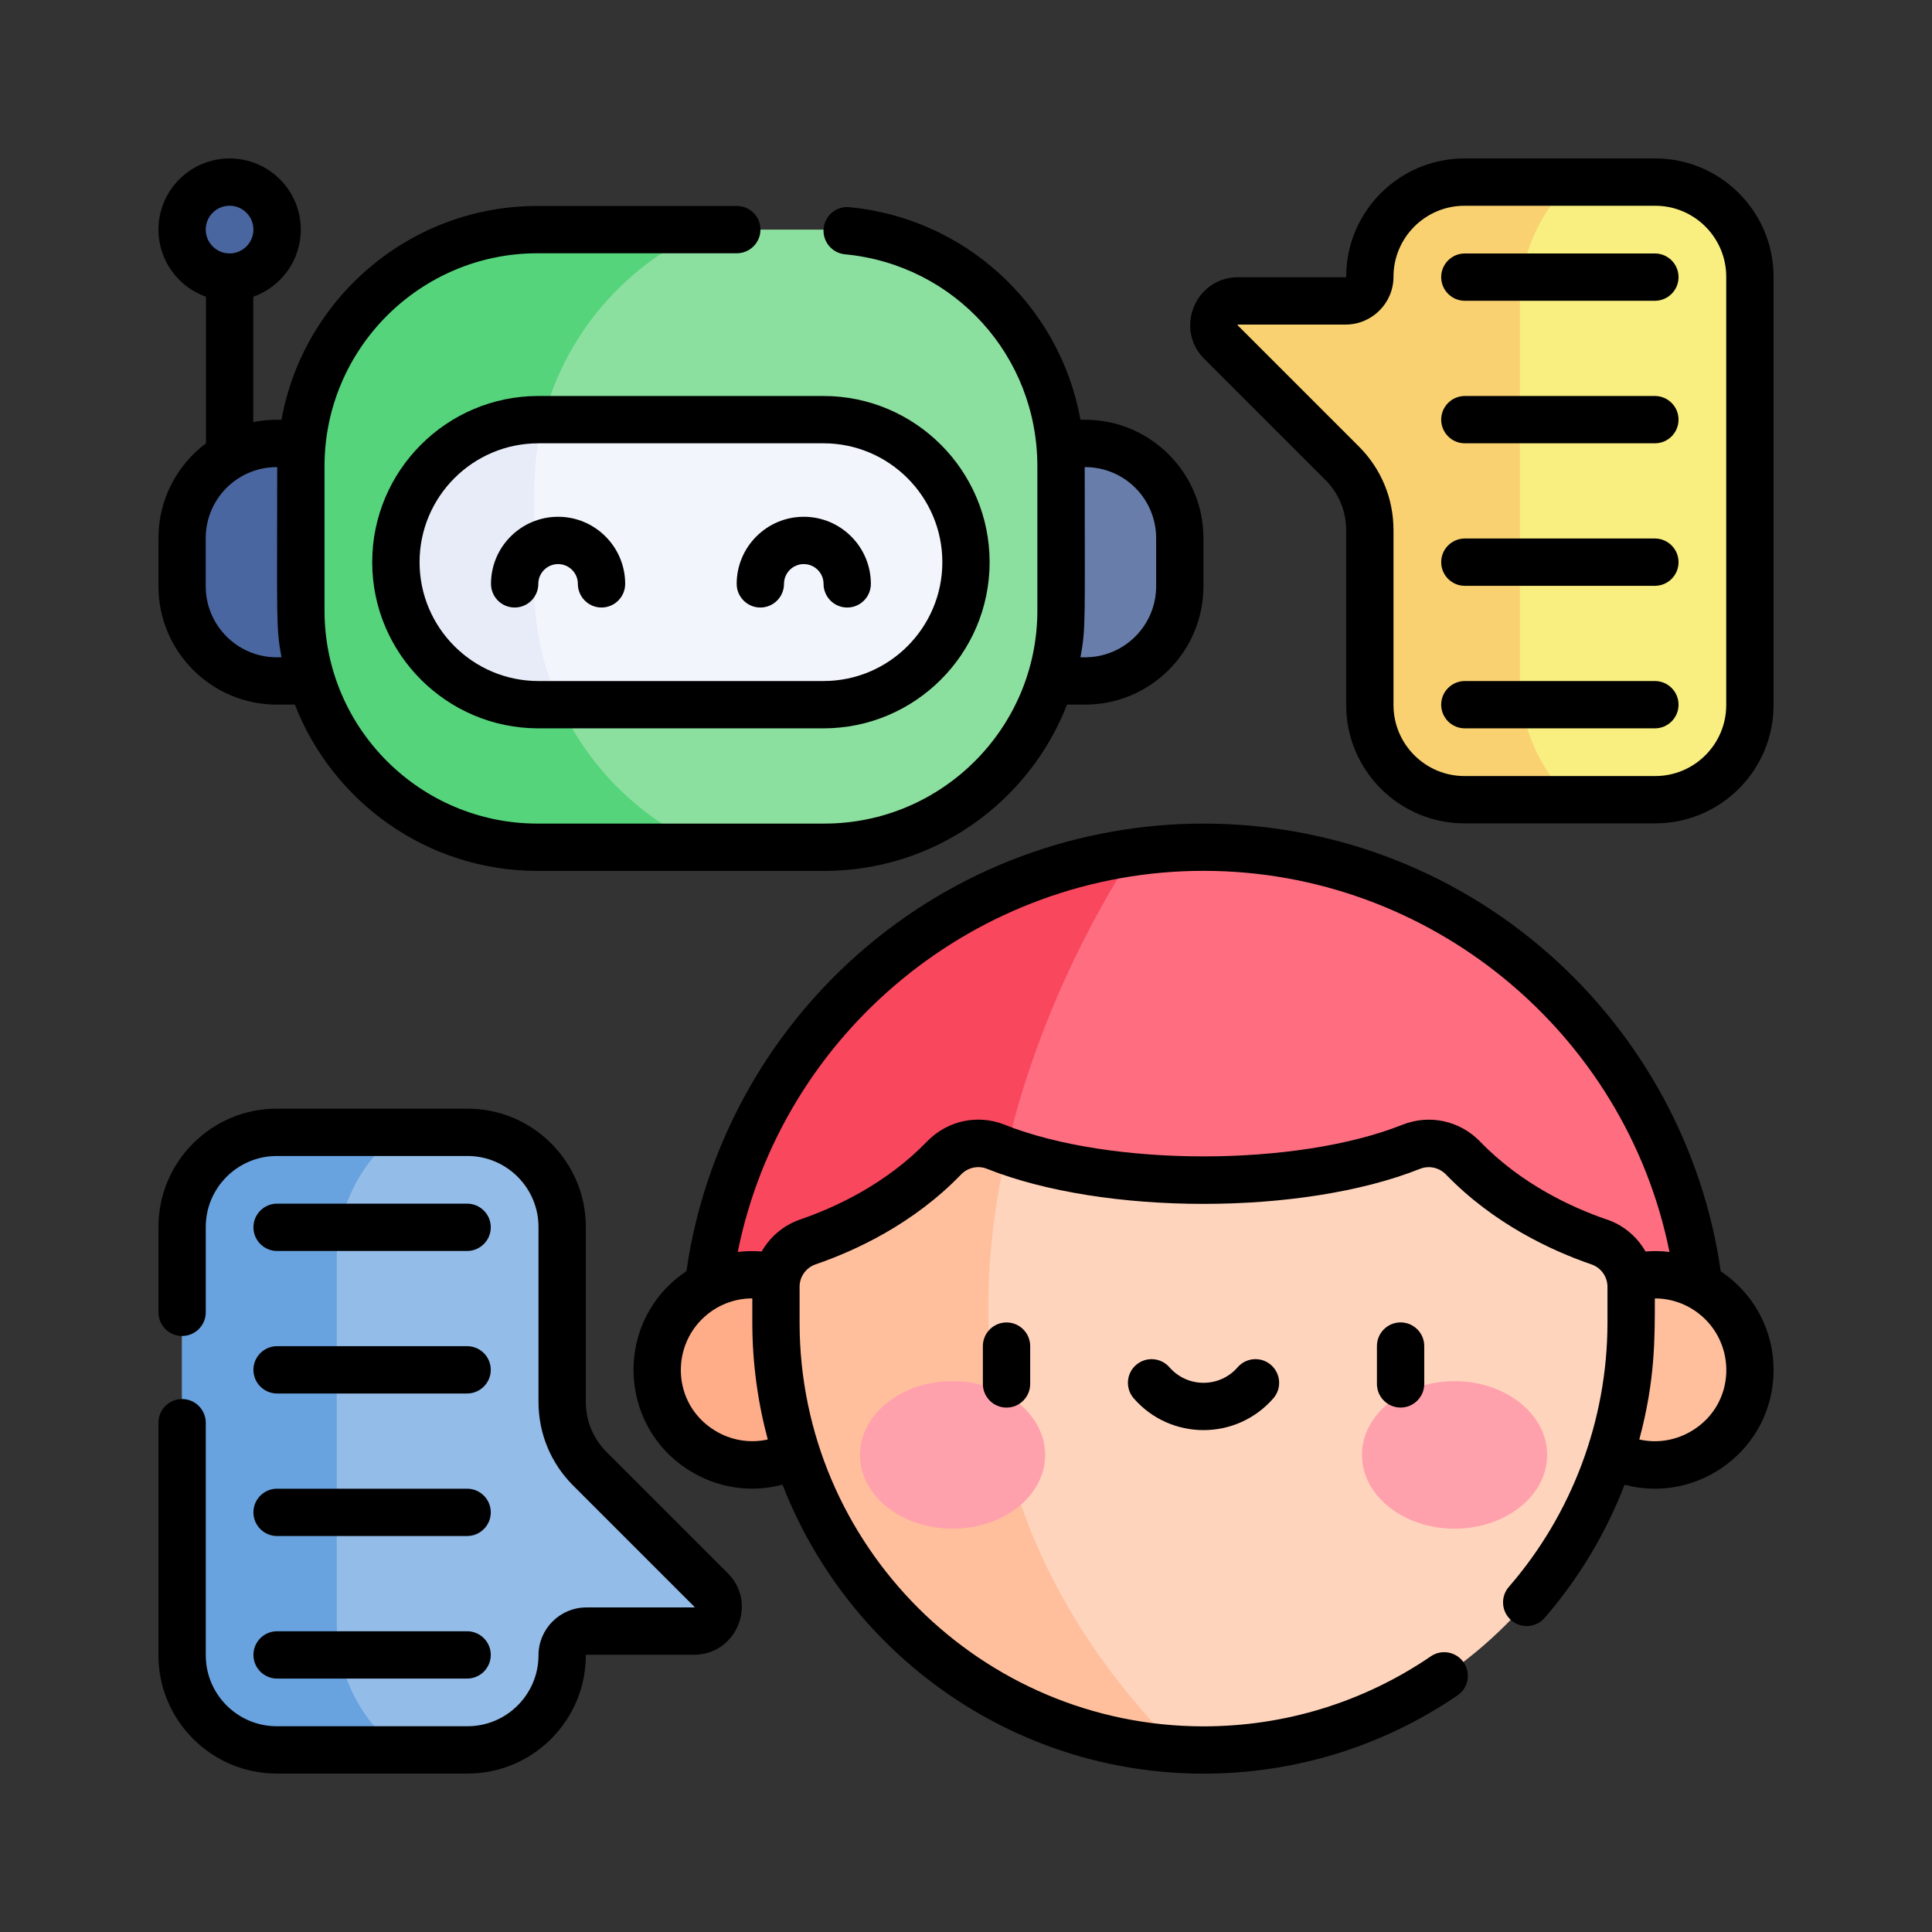 <?xml version="1.0" encoding="UTF-8"?>
<svg id="Layer_1" data-name="Layer 1" xmlns="http://www.w3.org/2000/svg" viewBox="0 0 512 512">
  <rect x="0" y="0" width="512" height="512" fill="#333333" stroke="none"/>
  <defs>
    <style>
      .cls-1 {
        fill: #f9475e;
      }

      .cls-2 {
        fill: #ff6e80;
      }

      .cls-3 {
        fill: #8ce09f;
      }

      .cls-4 {
        fill: #4a66a0;
      }

      .cls-5 {
        fill: #ffd4bd;
      }

      .cls-6 {
        fill: #687daa;
      }

      .cls-7 {
        fill: #ffbf9d;
      }

      .cls-8 {
        fill: #f9ee80;
      }

      .cls-9 {
        fill: #68a2df;
      }

      .cls-10 {
        fill: #93bce8;
      }

      .cls-11 {
        fill: #55d47b;
      }

      .cls-12 {
        fill: #f9d171;
      }

      .cls-13 {
        fill: #ffa1ac;
      }

      .cls-14 {
        fill: #e8ecf9;
      }

      .cls-15 {
        fill: #f3f5fc;
      }

      .cls-16 {
        fill: #ffac89;
      }
    </style>
  </defs>
  <g>
    <path class="cls-2" d="M438.32,368.25c-15.45,8.99-48.76,19.96-119.37,19.96-20.38,0-37.64-.91-52.27-2.43-36.07-3.74-56.09-11.13-67.09-17.52-8.39-4.88-13.16-14.23-12.27-23.9,5.68-61.12,52.97-110.17,113.27-118.55,5.99-.84,12.13-1.27,18.36-1.27,68.84,0,125.39,52.62,131.64,119.82.89,9.67-3.87,19.02-12.27,23.9Z"/>
    <path class="cls-1" d="M266.68,385.77c-36.07-3.74-56.09-11.13-67.09-17.52-8.39-4.88-13.16-14.23-12.27-23.9,5.68-61.12,52.97-110.17,113.27-118.55-14.68,22.6-51.8,89.05-33.91,159.98h0Z"/>
    <circle class="cls-4" cx="60.84" cy="60.84" r="12.59"/>
    <path class="cls-6" d="M287.57,180.46h-25.28v-62.95h25.28c13.85,0,25.08,11.23,25.08,25.08v12.79c0,13.85-11.23,25.08-25.08,25.08Z"/>
    <circle class="cls-16" cx="199.34" cy="363.02" r="25.18"/>
    <circle class="cls-7" cx="438.57" cy="363.02" r="25.18"/>
    <path class="cls-4" d="M73.34,180.46h25.28v-62.95h-25.28c-13.85,0-25.08,11.23-25.08,25.08v12.79c0,13.85,11.23,25.08,25.08,25.08Z"/>
    <path class="cls-3" d="M281.18,123.55v38.26c0,34.63-28.08,62.71-62.71,62.71h-76.03c-28.13,0-51.95-18.54-59.89-44.06l11.76-28.72-14.29-34.24c3.04-31.79,29.82-56.65,62.41-56.65h76.03c34.63,0,62.71,28.08,62.71,62.71Z"/>
    <path class="cls-11" d="M186.97,224.52h-44.53c-34.63,0-62.71-28.08-62.71-62.71v-38.26c0-34.63,28.08-62.71,62.71-62.71h44.53c-26.7,11.55-45.37,38.14-45.37,69.08v25.52c0,30.94,18.67,57.52,45.37,69.08h0Z"/>
    <path class="cls-15" d="M256,148.98c0,10.43-4.23,19.87-11.06,26.71-6.84,6.83-16.28,11.06-26.71,11.06h-69.81l-15.06-3.71v-64.61l10.6-7.23h74.27c20.86,0,37.78,16.91,37.78,37.78h0Z"/>
    <path class="cls-14" d="M148.41,186.75h-5.73c-20.86,0-37.78-16.91-37.78-37.78,0-10.43,4.23-19.87,11.06-26.71,6.84-6.83,16.29-11.06,26.71-11.06h1.27c-1.54,5.99-2.35,12.26-2.35,18.72v25.52c0,11.17,2.43,21.78,6.81,31.31Z"/>
    <path class="cls-5" d="M432.28,340.97v9.75h0c-.16,62.45-50.83,113.02-113.32,113.02-2.26,0-4.5-.07-6.72-.2-47.47-2.78-87.09-34.77-101.13-78.26l55.64-80.32c9.88,3.54,26.89,7.69,52.21,7.69,27.95,0,45.77-5.06,55.07-8.76,4.75-1.89,10.14-.7,13.7,2.98,12.08,12.5,26.94,19.1,36.08,22.25,5.08,1.74,8.48,6.5,8.49,11.86h0Z"/>
    <path class="cls-7" d="M312.23,463.55c-59.35-3.47-106.44-52.63-106.59-112.82v-9.75c0-5.36,3.41-10.12,8.48-11.86,9.14-3.14,24-9.74,36.09-22.25,3.55-3.67,8.95-4.87,13.7-2.97.88.35,1.82.71,2.85,1.07-10.63,46.83-7.17,105.63,45.48,158.58Z"/>
    <path class="cls-10" d="M183.9,432.27h-28.53c-3.54,0-6.4,2.87-6.4,6.4,0,6.93-2.81,13.2-7.35,17.73-4.54,4.54-10.81,7.35-17.73,7.35h-50.56c-13.85,0-25.08-11.23-25.08-25.08v-113.51c0-13.85,11.23-25.08,25.08-25.08h50.56c13.85,0,25.08,11.23,25.08,25.08v46.35c0,6.66,2.64,13.03,7.35,17.74l32.1,32.1c4.03,4.03,1.18,10.92-4.52,10.92h0Z"/>
    <path class="cls-9" d="M105.95,463.75h-32.61c-13.85,0-25.08-11.23-25.08-25.08v-113.51c0-13.85,11.23-25.08,25.08-25.08h32.61c-10.08,7.32-16.72,19.77-16.72,33.91v95.85c0,14.14,6.64,26.6,16.72,33.91h0Z"/>
    <path class="cls-8" d="M463.75,73.34v113.51c0,13.85-11.23,25.08-25.08,25.08h-50.56c-13.85,0-25.08-11.23-25.08-25.08v-46.35c0-6.66-2.64-13.03-7.35-17.74l-32.1-32.1c-4.03-4.03-1.18-10.92,4.52-10.92h28.53c3.54,0,6.4-2.87,6.4-6.4,0-6.93,2.81-13.2,7.35-17.73,4.54-4.54,10.81-7.35,17.73-7.35h50.56c13.85,0,25.08,11.23,25.08,25.08h0Z"/>
    <path class="cls-12" d="M416.5,211.93h-28.39c-13.85,0-25.08-11.23-25.08-25.08v-46.35c0-6.66-2.64-13.03-7.35-17.74l-32.1-32.1c-4.03-4.03-1.18-10.92,4.52-10.92h28.53c3.54,0,6.4-2.87,6.4-6.4,0-6.93,2.81-13.2,7.35-17.73,4.54-4.54,10.81-7.35,17.73-7.35h28.39c-8.4,7.74-13.73,19.29-13.73,32.18v99.31c0,12.89,5.33,24.44,13.73,32.18Z"/>
    <g>
      <ellipse class="cls-13" cx="252.44" cy="385.57" rx="24.54" ry="19.55"/>
      <ellipse class="cls-13" cx="385.47" cy="385.57" rx="24.54" ry="19.55"/>
    </g>
  </g>
  <g>
    <path d="M456.01,336.87c-4.67-32.46-20.81-62.28-45.56-84.08-52.26-46.04-130.73-46.04-182.99,0-24.74,21.8-40.88,51.62-45.55,84.08-19.13,12.79-18.5,40.8.77,52.82,7.27,4.54,16.09,6.06,24.7,3.76,17.33,44.74,60.84,76.58,111.57,76.58,24.15,0,47.43-7.17,67.31-20.74,2.86-1.95,3.6-5.85,1.64-8.71s-5.85-3.6-8.71-1.64c-17.79,12.14-38.62,18.56-60.24,18.56-58.88,0-106.9-47.9-107.05-106.75v-9.75c0-2.67,1.71-5.06,4.24-5.93,10.61-3.64,25.91-10.73,38.56-23.82,1.8-1.86,4.5-2.45,6.87-1.5,31.1,12.39,83.66,12.39,114.76,0,2.37-.94,5.07-.35,6.87,1.51,12.64,13.07,27.94,20.17,38.55,23.82,2.54.87,4.24,3.25,4.25,5.92v9.74c-.08,25.65-9.36,50.45-26.14,69.8-2.27,2.62-1.99,6.58.63,8.85s6.58,1.99,8.85-.63c9.12-10.52,16.25-22.48,21.19-35.29,19.56,5.22,39.49-9.48,39.49-30.41,0-10.43-5.08-20.18-14.01-26.16h0ZM189.32,379.03c-11.37-7.09-11.71-22.86-1.76-30.8,3.41-2.72,7.56-4.15,11.81-4.14v6.64c.03,10.63,1.46,20.93,4.1,30.75-4.77,1.07-9.83.24-14.15-2.45h0ZM425.83,323.19c-9.31-3.2-22.7-9.39-33.61-20.68-5.35-5.53-13.4-7.28-20.53-4.45-28.1,11.19-77.39,11.19-105.47,0-7.11-2.84-15.17-1.1-20.53,4.43-10.92,11.3-24.3,17.48-33.62,20.68-4.43,1.53-8.01,4.61-10.22,8.49-2.13-.17-4.25-.13-6.34.12,11.68-58.11,63.38-101,123.45-101s111.78,42.89,123.47,101c-2.1-.26-4.22-.3-6.35-.12-2.22-3.89-5.8-6.97-10.23-8.48h0ZM448.59,379.04c-4.32,2.7-9.39,3.52-14.16,2.44,4.23-15.73,4.11-26.82,4.12-37.38,4.25-.01,8.4,1.42,11.81,4.14,9.93,7.92,9.63,23.7-1.76,30.8Z"/>
    <path d="M73.34,186.73h4.8c10.01,25.75,35.05,44.07,64.3,44.07h76.03c29.25,0,54.29-18.31,64.3-44.07h4.8c17.29,0,31.35-14.06,31.35-31.35v-12.79c0-17.29-14.06-31.35-31.35-31.35h-1.23c-5.48-30.33-30.55-53.41-61.23-56.34-3.44-.33-6.51,2.2-6.84,5.65-.33,3.45,2.2,6.51,5.65,6.84,29.07,2.77,50.99,26.92,50.99,56.17v38.26c0,31.12-25.32,56.44-56.44,56.44h-76.03c-31.12,0-56.44-25.32-56.44-56.44v-38.26c0-31.12,25.32-56.44,56.44-56.44h52.82c3.46,0,6.27-2.81,6.27-6.27s-2.81-6.27-6.27-6.27h-52.82c-33.83,0-62.03,24.48-67.85,56.66-2.37,0-4.41,0-7.47.62v-33.22c7.33-2.59,12.59-9.58,12.59-17.79,0-10.4-8.46-18.86-18.86-18.86s-18.86,8.46-18.86,18.86c0,8.2,5.26,15.19,12.59,17.79v38.85c-7.64,5.72-12.59,14.85-12.59,25.1v12.79c0,17.29,14.06,31.35,31.35,31.35h0ZM306.39,142.59v12.79c0,10.37-8.44,18.81-18.81,18.81h-1.25c1.46-8.03,1.13-8.8,1.13-50.41,10.77,0,18.93,8.66,18.93,18.81ZM60.84,54.52c3.48,0,6.32,2.84,6.32,6.32s-2.84,6.32-6.32,6.32-6.32-2.84-6.32-6.32,2.84-6.32,6.32-6.32ZM54.52,142.59c0-10.1,8.12-18.81,18.94-18.81,0,41.17-.34,42.29,1.13,50.41h-1.26c-10.37,0-18.81-8.44-18.81-18.81v-12.79Z"/>
    <path d="M98.64,148.98c0,24.29,19.76,44.04,44.04,44.04h75.54c24.29,0,44.04-19.76,44.04-44.04s-19.76-44.04-44.04-44.04h-75.54c-24.29,0-44.04,19.76-44.04,44.04h0ZM249.73,148.98c0,17.37-14.13,31.5-31.5,31.5h-75.54c-17.37,0-31.5-14.13-31.5-31.5s14.13-31.5,31.5-31.5h75.54c17.37,0,31.5,14.13,31.5,31.5Z"/>
    <path d="M160.76,384.82c-3.55-3.56-5.51-8.28-5.51-13.31v-46.35c0-17.29-14.06-31.35-31.35-31.35h-50.56c-17.29,0-31.35,14.06-31.35,31.35v22.62c0,3.46,2.81,6.27,6.27,6.27s6.27-2.81,6.27-6.27v-22.62c0-10.37,8.44-18.81,18.81-18.81h50.56c10.37,0,18.81,8.44,18.81,18.81v46.35c0,8.38,3.26,16.25,9.19,22.18l32.15,32.15c0,.05-.04.14-.05.15h-28.62c-6.98,0-12.67,5.69-12.67,12.67,0,10.37-8.44,18.81-18.81,18.81h-50.56c-10.37,0-18.81-8.44-18.81-18.81v-61.63c0-3.46-2.81-6.27-6.27-6.27s-6.27,2.81-6.27,6.27v61.63c0,17.29,14.06,31.35,31.35,31.35h50.56c17.29,0,31.35-14.06,31.35-31.35,0-.07.06-.13.13-.13h28.53c11.27,0,16.93-13.66,8.96-21.62l-32.1-32.1Z"/>
    <path d="M351.24,127.19c3.55,3.55,5.51,8.28,5.51,13.3v46.36c0,17.29,14.06,31.35,31.35,31.35h50.56c17.29,0,31.35-14.06,31.35-31.35v-113.51c0-17.29-14.06-31.35-31.35-31.35h-50.56c-17.29,0-31.35,14.06-31.35,31.35,0,.07-.06.13-.13.13h-28.53c-11.27,0-16.92,13.66-8.96,21.62l32.1,32.1ZM328,86.01h28.62c6.98,0,12.67-5.69,12.67-12.67,0-10.37,8.44-18.81,18.81-18.81h50.56c10.37,0,18.81,8.44,18.81,18.81v113.51c0,10.37-8.44,18.81-18.81,18.81h-50.56c-10.37,0-18.81-8.44-18.81-18.81v-46.36c0-8.38-3.26-16.25-9.18-22.17l-32.15-32.15c0-.05.04-.14.05-.15Z"/>
    <path d="M73.43,331.52h50.36c3.46,0,6.27-2.81,6.27-6.27s-2.81-6.27-6.27-6.27h-50.36c-3.46,0-6.27,2.81-6.27,6.27s2.81,6.27,6.27,6.27Z"/>
    <path d="M73.43,369.29h50.36c3.46,0,6.27-2.81,6.27-6.27s-2.81-6.27-6.27-6.27h-50.36c-3.46,0-6.27,2.81-6.27,6.27s2.81,6.27,6.27,6.27Z"/>
    <path d="M73.43,407.06h50.36c3.46,0,6.27-2.81,6.27-6.27s-2.81-6.27-6.27-6.27h-50.36c-3.46,0-6.27,2.81-6.27,6.27s2.81,6.27,6.27,6.27Z"/>
    <path d="M73.43,444.84h50.36c3.46,0,6.27-2.81,6.27-6.27s-2.81-6.27-6.27-6.27h-50.36c-3.46,0-6.27,2.81-6.27,6.27s2.81,6.27,6.27,6.27Z"/>
    <path d="M388.2,79.71h50.36c3.46,0,6.27-2.81,6.27-6.27s-2.81-6.27-6.27-6.27h-50.36c-3.46,0-6.27,2.81-6.27,6.27s2.81,6.27,6.27,6.27Z"/>
    <path d="M388.2,117.48h50.36c3.46,0,6.27-2.81,6.27-6.27s-2.81-6.27-6.27-6.27h-50.36c-3.46,0-6.27,2.81-6.27,6.27s2.81,6.27,6.27,6.27Z"/>
    <path d="M388.2,155.25h50.36c3.46,0,6.27-2.81,6.27-6.27s-2.81-6.27-6.27-6.27h-50.36c-3.46,0-6.27,2.81-6.27,6.27s2.81,6.27,6.27,6.27Z"/>
    <path d="M388.2,193.02h50.36c3.46,0,6.27-2.81,6.27-6.27s-2.81-6.27-6.27-6.27h-50.36c-3.46,0-6.27,2.81-6.27,6.27s2.81,6.27,6.27,6.27Z"/>
    <path d="M130.12,154.73c0,3.46,2.81,6.27,6.27,6.27s6.27-2.81,6.27-6.27c0-2.89,2.35-5.24,5.24-5.24s5.24,2.35,5.24,5.24c0,3.46,2.81,6.27,6.27,6.27s6.27-2.81,6.27-6.27c0-9.8-7.98-17.78-17.78-17.78s-17.78,7.98-17.78,17.78Z"/>
    <path d="M201.5,161c3.46,0,6.27-2.81,6.27-6.27,0-2.89,2.35-5.24,5.24-5.24s5.24,2.35,5.24,5.24c0,3.46,2.81,6.27,6.27,6.27s6.27-2.81,6.27-6.27c0-9.8-7.98-17.78-17.78-17.78s-17.78,7.98-17.78,17.78c0,3.46,2.81,6.27,6.27,6.27Z"/>
    <path d="M260.47,356.73v10.03c0,3.46,2.81,6.27,6.27,6.27s6.27-2.81,6.27-6.27v-10.03c0-3.46-2.81-6.27-6.27-6.27s-6.27,2.81-6.27,6.27Z"/>
    <path d="M371.17,350.45c-3.46,0-6.27,2.81-6.27,6.27v10.03c0,3.46,2.81,6.27,6.27,6.27s6.27-2.81,6.27-6.27v-10.03c0-3.46-2.81-6.27-6.27-6.27Z"/>
    <path d="M327.99,362.34c-4.79,5.49-13.29,5.49-18.08,0-2.28-2.61-6.24-2.88-8.85-.61s-2.88,6.24-.61,8.85c9.78,11.22,27.21,11.22,36.99,0,2.28-2.61,2-6.57-.61-8.85-2.61-2.28-6.57-2-8.85.61h0Z"/>
  </g>
</svg>